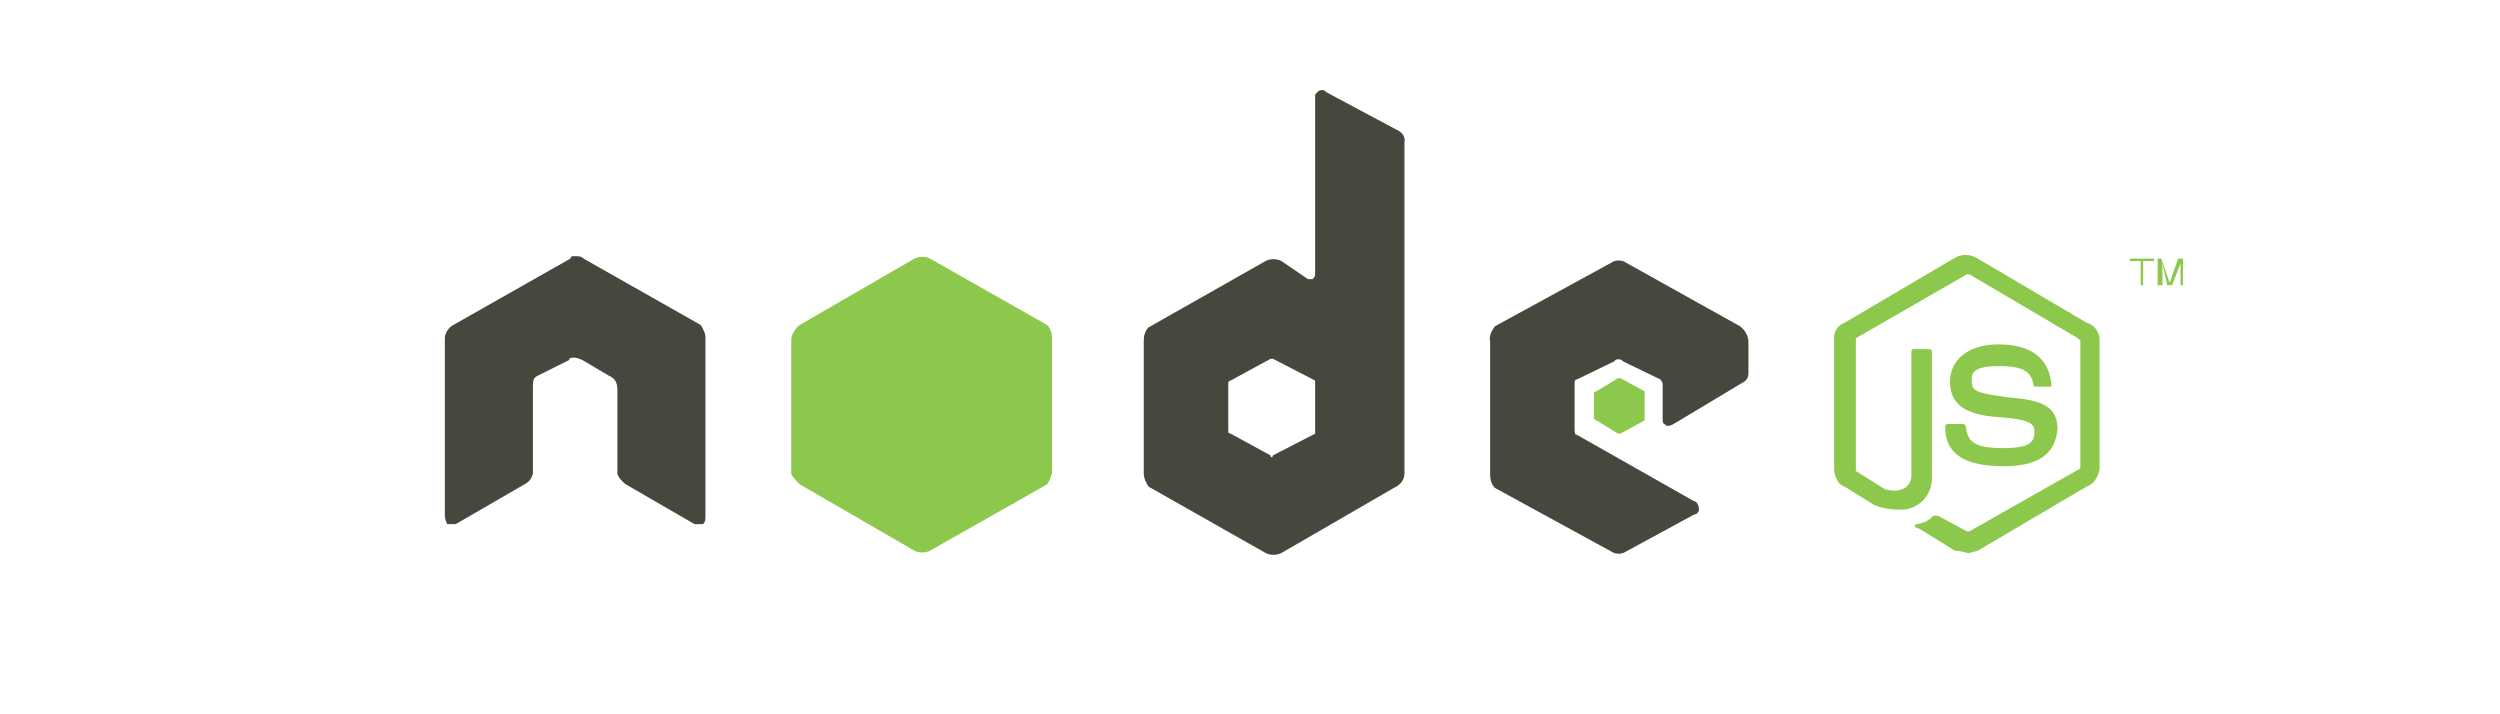 <?xml version="1.0" encoding="UTF-8"?>
<svg xmlns="http://www.w3.org/2000/svg" id="node" viewBox="0 0 560 160">
  <defs>
    <style>
      .cls-1, .cls-2 {
        fill: #8cc84b;
      }

      .cls-3 {
        fill: #46483e;
      }

      .cls-3, .cls-2 {
        fill-rule: evenodd;
      }
    </style>
  </defs>
  <g id="Calque_2" data-name="Calque 2">
    <g id="Calque_1-2" data-name="Calque 1-2">
      <polygon class="cls-1" points="482.5 57.93 482.5 58.47 480.06 58.47 480.06 63.88 479.52 63.88 479.52 58.47 477.09 58.47 477.09 57.93 482.5 57.93 482.5 57.93"></polygon>
      <path class="cls-1" d="M483.04,57.93h1.08l1.89,5.41,1.89-5.41h1.08v5.95h-.54v-4.87l-1.89,4.87h-1.08l-1.08-4.87h0v4.87h-1.08v-5.95h-.27Z"></path>
      <path class="cls-3" d="M158.04,75.77c0-1.08-.54-2.16-1.08-2.97l-26.23-14.87c-.54-.54-1.08-.54-1.89-.54h-.54c-.27,0-.54,.27-.54,.54h0l-26.23,14.87c-1.08,.54-1.89,1.89-1.89,2.97v39.75c0,.54,.27,1.35,.54,1.89h1.89l15.41-8.92c1.08-.54,1.62-1.35,1.89-2.43v-18.93c0-1.89,0-2.43,1.08-2.97l7.03-3.51c0-.54,.54-.54,1.08-.54s1.35,.27,1.89,.54l5.95,3.51c1.35,.54,1.89,1.62,1.89,2.97v18.93c0,.54,1.08,1.89,1.89,2.43l15.41,8.92h1.89c.54-.54,.54-1.08,.54-1.89,0,0,0-39.75,0-39.75Z"></path>
      <path class="cls-3" d="M297.02,20.62c-.27-.54-1.08-.54-1.62-.27l-.27,.27-.54,.54V61.44q0,.54-.54,1.08h-1.08l-5.95-4.06c-1.08-.54-2.43-.54-3.51,0l-26.23,14.87c-.81,.81-1.08,1.89-1.08,2.97v29.74c0,1.08,.54,2.16,1.08,2.97l26.23,14.87c1.08,.54,2.43,.54,3.51,0l25.69-14.87c1.08-.54,1.89-1.62,1.89-2.97V31.97c.27-1.35-.54-2.43-1.89-2.97l-15.68-8.38Zm-2.43,75.98v.54l-9.46,4.87c0,.54-.54,.54-.54,0l-8.92-4.87q-.54,0-.54-.54v-10.82c0-.27,.27-.54,.54-.54h0l8.92-4.87h.54l9.46,4.87v11.36Z"></path>
      <path class="cls-3" d="M389.76,86.05c1.08-.54,1.89-1.08,1.89-2.43v-7.03c0-1.35-.81-2.7-1.89-3.51l-25.69-14.33c-.81-.54-2.16-.54-2.97,0l-26.23,14.33c-.81,1.08-1.35,2.16-1.08,3.51v29.74c0,1.08,.27,2.16,1.08,2.97l26.23,14.33c.81,.54,2.16,.54,2.97,0l15.41-8.38c.54,0,1.08-.54,1.08-1.08,0-1.08-.54-1.89-1.08-1.89l-26.23-14.87c-.54,0-.54-.54-.54-1.89v-9.46c0-.54,0-1.08,.54-1.08l8.38-4.06c.27-.54,1.08-.54,1.62-.27l.27,.27,8.38,4.06c.27,.27,.54,.81,.54,1.08v7.84c0,.54,0,1.08,.54,1.08,0,.54,1.08,.54,1.89,0l14.87-8.92Z"></path>
      <path class="cls-2" d="M204.82,57.93c1.08-.54,2.43-.54,3.51,0l26.23,14.87c.81,.81,1.08,1.89,1.08,2.97v30.28c-.27,.81-.54,1.62-1.08,2.43l-26.23,14.87c-1.08,.54-2.43,.54-3.51,0l-25.69-14.87c-.54-.54-1.89-1.89-1.89-2.43v-30.28c.27-1.08,.81-2.16,1.89-2.97l25.69-14.87Z"></path>
      <path class="cls-1" d="M440.86,123.9c-1.08-.27-1.89-.54-2.97-.54l-7.84-4.87c-1.89-.54-1.08-1.08-.54-1.08,1.35-.27,2.7-.81,3.51-1.89h1.08l6.49,3.51h.54l24.33-13.79c.27,0,.54-.27,.54-.54h0v-28.39l-.54-.54-24.33-14.33h-.54l-24.88,14.33v29.74l6.49,4.06c3.51,1.08,5.95-.54,5.95-2.97v-27.85q0-.54,.54-.54h3.51q.54,0,.54,.54v27.85c.27,4.06-2.7,7.3-6.49,7.57h-.54c-2.16,0-4.06-.27-5.95-1.08l-6.49-4.06c-1.89-.54-2.43-2.97-2.43-4.06v-28.66c-.27-1.89,.81-3.51,2.43-4.06l24.33-14.33c1.62-1.08,3.79-1.08,5.41,0l24.33,14.33c1.89,.54,2.97,2.16,2.97,4.06v28.66c-.27,1.89-1.35,3.51-2.97,4.06l-24.33,14.33c-.27,0-1.62,.54-2.16,.54Z"></path>
      <path class="cls-1" d="M448.7,104.43c-11.36,0-12.98-4.87-12.98-8.92,0-.27,.27-.54,.54-.54h2.97c.54,0,1.08,0,1.08,.54,.54,2.97,1.08,4.87,8.38,4.87,5.41,0,7.03-1.08,7.03-3.51,0-1.89-.54-2.97-8.92-3.51-5.95-.54-10-2.43-10-7.84,0-4.87,4.06-8.38,10.82-8.38,7.84,0,11.36,3.51,11.9,8.92v.54h-3.51q-.54,0-.54-.54c-.54-2.97-2.43-4.06-7.84-4.06-5.95,0-5.95,1.89-5.95,2.97,0,2.43,0,2.97,8.38,4.06,7.03,.54,10.82,1.89,10.82,7.03-.54,5.95-4.6,8.38-12.17,8.38Z"></path>
      <path class="cls-2" d="M362.45,84.7h.54l5.41,2.97v6.49l-5.41,2.97h-.54l-4.87-2.97c-.27,0-.54-.27-.54-.54h0v-5.41q0-.54,.54-.54l4.87-2.97Z"></path>
    </g>
  </g>
</svg>
